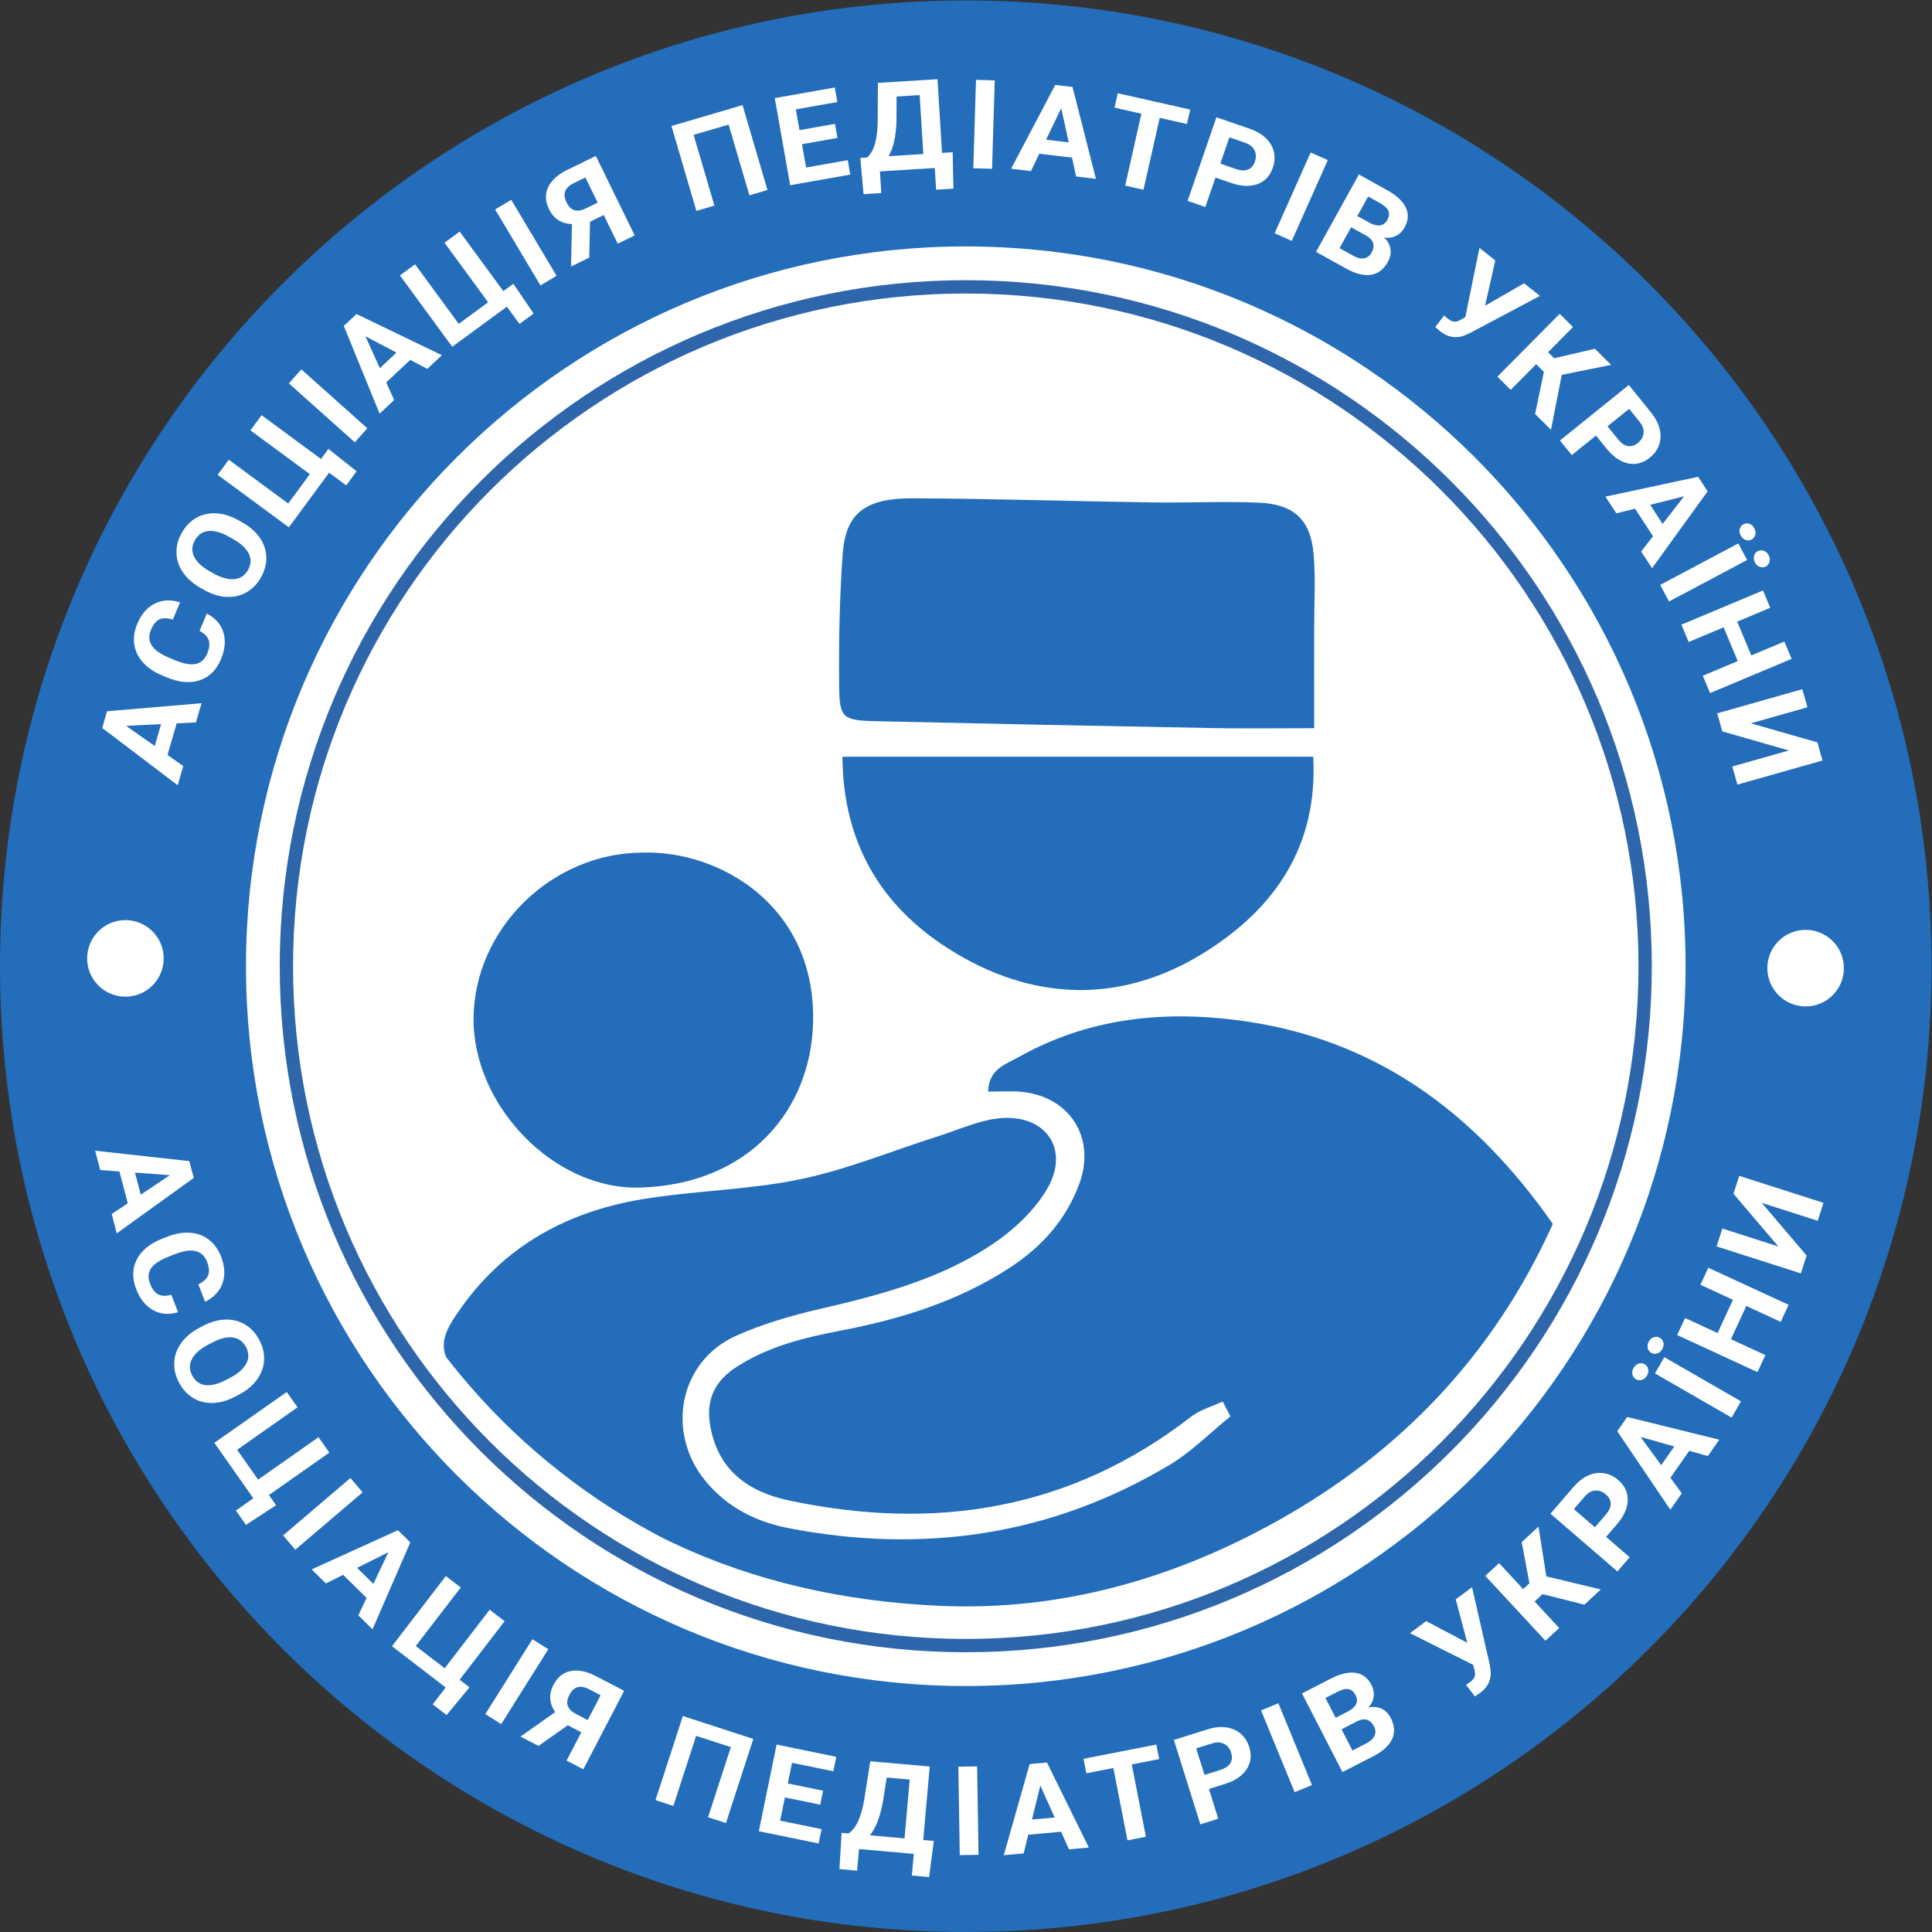 <?xml version="1.0" encoding="UTF-8" standalone="no"?>
<!-- Created with Inkscape (http://www.inkscape.org/) -->

<svg
   version="1.1"
   id="svg2"
   width="289.773"
   height="289.773"
   viewBox="0 0 289.773 289.773"
   sodipodi:docname="лого рекомендовано АПУ_для друку_1.eps"
   xmlns:inkscape="http://www.inkscape.org/namespaces/inkscape"
   xmlns:sodipodi="http://sodipodi.sourceforge.net/DTD/sodipodi-0.dtd"
   xmlns="http://www.w3.org/2000/svg"
   xmlns:svg="http://www.w3.org/2000/svg">
  <rect x="0" y="0" width="289.773" height="289.773" fill="#333333" stroke="none"/>
  <defs
     id="defs6">
    <clipPath
       clipPathUnits="userSpaceOnUse"
       id="clipPath26">
      <path
         d="m 348.816,1095.84 c 0,-405.668 328.86,-734.512 734.514,-734.512 405.67,0 734.52,328.844 734.52,734.512 0,405.66 -328.85,734.51 -734.52,734.51 -405.654,0 -734.514,-328.85 -734.514,-734.51"
         id="path24" />
    </clipPath>
  </defs>
  <sodipodi:namedview
     id="namedview4"
     pagecolor="#ffffff"
     bordercolor="#000000"
     borderopacity="0.25"
     inkscape:showpageshadow="2"
     inkscape:pageopacity="0.0"
     inkscape:pagecheckerboard="0"
     inkscape:deskcolor="#d1d1d1" />
  <g
     id="g8"
     inkscape:groupmode="layer"
     inkscape:label="ink_ext_XXXXXX"
     transform="matrix(1.333,0,0,-1.333,0,289.773)">
    <g
       id="g10"
       transform="scale(0.1)">
      <path
         d="M 2173.33,1086.67 C 2173.33,486.512 1686.81,0 1086.66,0 486.512,0 0.004,486.512 0.004,1086.67 0.004,1686.82 486.512,2173.33 1086.66,2173.33 c 600.15,0 1086.67,-486.51 1086.67,-1086.66"
         style="fill:#236dbb;fill-opacity:1;fill-rule:nonzero;stroke:none"
         id="path12" />
      <path
         d="m 1896.57,1086.67 c 0,-447.299 -362.61,-809.9 -809.9,-809.9 -447.307,0 -809.904,362.601 -809.904,809.9 0,447.29 362.597,809.9 809.904,809.9 447.29,0 809.9,-362.61 809.9,-809.9"
         style="fill:#ffffff;fill-opacity:1;fill-rule:nonzero;stroke:none"
         id="path14" />
      <path
         d="m 722.445,1214.5 c 86.45,2.92 195.578,-59.21 192.418,-190.95 -2.359,-98.441 -72.078,-182.64 -195.179,-185.948 -96.7,-2.602 -187.7,92.628 -186.848,190.638 0.879,100.49 87.637,185.72 189.609,186.26"
         style="fill:#236dbb;fill-opacity:1;fill-rule:nonzero;stroke:none"
         id="path16" />
      <path
         d="m 1851.08,1086.67 c 0,-422.182 -342.24,-764.408 -764.41,-764.408 -422.174,0 -764.424,342.226 -764.424,764.408 0,422.17 342.25,764.41 764.424,764.41 422.17,0 764.41,-342.24 764.41,-764.41 z"
         style="fill:none;stroke:#2d66ab;stroke-width:15;stroke-linecap:butt;stroke-linejoin:miter;stroke-miterlimit:10;stroke-dasharray:none;stroke-opacity:1"
         id="path18" />
      <g
         id="g20">
        <g
           id="g22"
           clip-path="url(#clipPath26)">
          <path
             d="m 1375.74,596.84 c -11.87,-5.539 -25.28,-9.078 -35.37,-16.899 -135.73,-105.293 -288.47,-129.242 -452.929,-94.332 -44.832,9.512 -79.3,33.411 -88.218,83.371 -5.403,30.149 5,51.301 30.539,67.5 35.84,22.739 75.66,32.442 116.578,40.258 67.3,12.871 132.11,33.012 190.17,70.91 35.85,23.411 63.3,54.153 78.05,94.622 18.84,51.73 -11.4,98.39 -66.15,103.171 -11.43,1.008 -23.02,0.149 -36.57,0.149 0.52,25.332 19.8,30.691 34.33,38.851 77.12,43.259 160.09,52.609 246.55,41.449 154.14,-19.87 266.7,-103.492 354.48,-229.199 -66.19,-146.882 -171.52,-257.089 -310.45,-334.461 -116.82,-65.07 -243.35,-101.039 -377.71,-95.3 -218.368,9.308 -403.29,91.609 -545.649,261.968 -18.551,22.192 -17.95,37.801 -2.891,61.133 50.359,78.047 123.313,119.758 212.332,134.5 58.879,9.75 119.449,10.328 177.719,22.457 53.109,11.051 104.079,32.293 156.099,48.731 23.48,7.41 46.92,18.562 70.9,20.101 49.57,3.219 75.84,-35.269 51.33,-78.531 -14.76,-26.078 -40.01,-48.961 -65.53,-65.641 -57.77,-37.757 -124.108,-55.199 -190.948,-70.668 -32.16,-7.441 -64.511,-16.781 -94.5,-30.289 -63.859,-28.793 -79.132,-108.882 -33.839,-163.562 24.628,-29.731 57.109,-45.809 93.687,-52.828 151.35,-29.051 295.05,-8.332 428.17,71.219 24.86,14.859 45.81,36.269 68.56,54.652 -2.91,5.558 -5.83,11.109 -8.74,16.668"
             style="fill:#236dbb;fill-opacity:1;fill-rule:nonzero;stroke:none"
             id="path28" />
          <path
             d="m 1478.66,1354.51 c -44.51,0 -79.21,-0.55 -113.89,0.1 -126.3,2.33 -252.59,4.87 -378.879,7.75 -37.508,0.85 -41.371,3.37 -41.68,39.14 -0.441,49.8 0.32,99.76 4.012,149.39 3.386,45.49 25.179,62.48 78.977,62.25 89.75,-0.38 179.49,-3.28 269.24,-4.62 39.88,-0.59 79.81,1.39 119.61,-0.25 39.64,-1.63 58.47,-18.95 61.91,-57.2 2.53,-28.03 0.66,-56.47 0.69,-84.73 0.04,-34.57 0.01,-69.15 0.01,-111.83"
             style="fill:#236dbb;fill-opacity:1;fill-rule:nonzero;stroke:none"
             id="path30" />
          <path
             d="m 947.898,1322.41 h 529.712 c 5.52,-101.92 -44.44,-170.73 -119.84,-218.69 -95.11,-60.49 -196.8,-57.43 -291.49,3.27 -74.901,48 -117.671,118.26 -118.382,215.42"
             style="fill:#236dbb;fill-opacity:1;fill-rule:nonzero;stroke:none"
             id="path32" />
        </g>
      </g>
      <path
         d="m 151.883,854.441 6.492,-24.8 32.773,21.91 z m -8.133,-34.523 -9.383,35.832 -21.621,1.609 -5.687,21.731 105.949,-11.699 4.957,-18.942 -86.563,-62.328 -5.691,21.719 18.039,12.078"
         style="fill:#ffffff;fill-opacity:1;fill-rule:nonzero;stroke:none"
         id="path34" />
      <path
         d="m 200.359,697.379 c -10.273,-3.141 -19.613,-2.379 -28.004,2.242 -8.394,4.609 -14.761,12.527 -19.113,23.738 -4.754,12.243 -4.492,23.43 0.793,33.571 5.281,10.129 14.91,17.91 28.891,23.332 l 5.676,2.207 c 8.918,3.453 17.406,4.89 25.461,4.293 8.05,-0.602 15.066,-3.203 21.031,-7.813 5.969,-4.609 10.5,-10.898 13.59,-18.859 4.281,-11.02 4.855,-21.02 1.742,-29.988 -3.121,-8.961 -9.664,-15.981 -19.617,-21.051 l -7.649,19.687 c 5.805,2.801 9.485,6.211 11.035,10.211 1.551,4 1.157,9.02 -1.187,15.063 -2.547,6.558 -6.738,10.59 -12.57,12.066 -5.833,1.492 -13.567,0.422 -23.204,-3.219 l -7.007,-2.73 c -10.032,-3.879 -16.75,-8.301 -20.168,-13.219 -3.418,-4.922 -3.817,-10.762 -1.2,-17.5 2.36,-6.082 5.469,-10.101 9.332,-12.051 3.86,-1.941 8.7,-2.039 14.524,-0.289 l 7.644,-19.691"
         style="fill:#ffffff;fill-opacity:1;fill-rule:nonzero;stroke:none"
         id="path36" />
      <path
         d="m 258.98,623.609 c 9.219,4.879 15.325,10.301 18.309,16.243 2.992,5.949 2.816,12.066 -0.531,18.367 -3.32,6.261 -8.246,9.84 -14.778,10.73 -6.539,0.891 -14.386,-1.058 -23.546,-5.871 l -4.286,-2.269 c -8.98,-4.77 -15.046,-10.161 -18.195,-16.18 -3.148,-6.027 -3.027,-12.238 0.356,-18.629 3.32,-6.262 8.257,-9.801 14.808,-10.629 6.555,-0.832 14.41,1.16 23.578,5.957 z m 6.04,-21.031 c -8.657,-4.59 -17.079,-7.039 -25.274,-7.34 -8.191,-0.308 -15.617,1.532 -22.273,5.524 -6.657,3.988 -11.993,9.769 -16.016,17.367 -3.984,7.5 -5.781,15.133 -5.402,22.871 0.379,7.762 2.965,14.961 7.75,21.648 4.785,6.68 11.394,12.293 19.828,16.813 l 4.351,2.301 c 8.653,4.59 17.129,7.039 25.414,7.308 8.29,0.27 15.75,-1.582 22.383,-5.59 6.633,-4 11.953,-9.769 15.953,-17.32 4.004,-7.539 5.801,-15.191 5.391,-22.922 -0.414,-7.738 -3.055,-14.957 -7.934,-21.66 -4.882,-6.707 -11.625,-12.348 -20.246,-16.918 l -3.925,-2.082"
         style="fill:#ffffff;fill-opacity:1;fill-rule:nonzero;stroke:none"
         id="path38" />
      <path
         d="M 322.633,607.621 334.777,590.34 266.824,542.578 290.422,509 l 67.957,47.75 12.184,-17.34 -67.954,-47.75 8.055,-11.469 -33.922,-22.113 -11.336,16.133 19.633,13.789 -43.844,62.398 81.438,57.223"
         style="fill:#ffffff;fill-opacity:1;fill-rule:nonzero;stroke:none"
         id="path40" />
      <path
         d="m 332.266,430.148 -13.703,16.082 75.734,64.571 13.707,-16.082 -75.738,-64.571"
         style="fill:#ffffff;fill-opacity:1;fill-rule:nonzero;stroke:none"
         id="path42" />
      <path
         d="m 401.805,409.711 18.254,-17.992 16.968,35.59 z m 10.664,-33.82 -26.383,25.988 -19.41,-9.668 -16,15.769 97.035,44.122 13.945,-13.731 -42.519,-97.84 -15.996,15.77 9.328,19.59"
         style="fill:#ffffff;fill-opacity:1;fill-rule:nonzero;stroke:none"
         id="path44" />
      <path
         d="m 501.664,400.5 16.754,-12.871 -50.609,-65.848 32.55,-25.019 50.606,65.859 16.805,-12.91 -50.61,-65.859 11.113,-8.532 -25.777,-31.23 -15.633,12.012 14.621,19.019 -60.461,46.469 60.641,78.91"
         style="fill:#ffffff;fill-opacity:1;fill-rule:nonzero;stroke:none"
         id="path46" />
      <path
         d="m 563.949,233.922 -17.879,11.25 52.989,84.246 17.882,-11.238 -52.992,-84.258"
         style="fill:#ffffff;fill-opacity:1;fill-rule:nonzero;stroke:none"
         id="path48" />
      <path
         d="m 640.785,267 c -2.566,-4.93 -3.191,-9.16 -1.875,-12.672 1.32,-3.508 4.461,-6.558 9.414,-9.137 l 12.926,-6.73 14.559,27.949 -12.93,6.731 c -9.91,5.16 -17.277,3.109 -22.094,-6.141 z m -3.269,-74.141 16.574,31.832 -15.242,7.938 -32.996,-23.289 -20.235,10.539 39.024,27.551 c -6.758,9.879 -7.387,20.109 -1.895,30.648 4.5,8.652 10.899,13.832 19.188,15.524 8.293,1.699 17.687,-0.141 28.179,-5.5 l 32.164,-16.75 -45.961,-88.282 -18.8,9.789"
         style="fill:#ffffff;fill-opacity:1;fill-rule:nonzero;stroke:none"
         id="path50" />
      <path
         d="m 816.832,122.59 -20.156,6.551 25.637,78.859 -39.04,12.691 -25.636,-78.863 -20.086,6.543 30.769,94.641 79.285,-25.774 -30.773,-94.648"
         style="fill:#ffffff;fill-opacity:1;fill-rule:nonzero;stroke:none"
         id="path52" />
      <path
         d="m 922.898,143.25 -39.726,8.148 -5.363,-26.109 46.625,-9.57 -3.309,-16.129 -67.32,13.808 20.015,97.493 67.176,-13.782 -3.34,-16.269 -46.488,9.539 -4.766,-23.238 39.727,-8.153 -3.231,-15.738"
         style="fill:#ffffff;fill-opacity:1;fill-rule:nonzero;stroke:none"
         id="path54" />
      <path
         d="m 978.816,108.781 38.924,-3.441 5.86,66.191 -25.889,2.278 -4.059,-25.918 c -2.949,-17.36 -7.894,-30.391 -14.836,-39.11 z m 66.604,-47 -19.43,1.719 2.16,24.379 -61.587,5.449 -2.149,-24.316 -19.918,1.77 2.477,40.821 7.715,-0.692 c 4.46,2.988 8.113,7.641 10.953,13.961 2.847,6.32 5.089,14.25 6.734,23.797 l 6.813,43.461 66.912,-5.91 -7.31,-82.739 11.92,-1.05 -5.29,-40.649"
         style="fill:#ffffff;fill-opacity:1;fill-rule:nonzero;stroke:none"
         id="path56" />
      <path
         d="m 1101.03,86.828 -21.12,-0.34 -1.61,99.524 21.12,0.34 1.61,-99.524"
         style="fill:#ffffff;fill-opacity:1;fill-rule:nonzero;stroke:none"
         id="path58" />
      <path
         d="m 1161.18,126.539 25.53,2.281 -16.18,35.961 z m 32.69,-13.738 -36.89,-3.321 -5.18,-21.058 -22.37,-2 29.11,102.539 19.49,1.75 47.12,-95.692 -22.36,-2.019 -8.92,19.801"
         style="fill:#ffffff;fill-opacity:1;fill-rule:nonzero;stroke:none"
         id="path60" />
      <path
         d="m 1304.28,194.57 -30.82,-6.011 15.88,-81.387 -20.73,-4.043 -15.88,81.383 -30.4,-5.934 -3.18,16.313 81.96,15.988 3.17,-16.309"
         style="fill:#ffffff;fill-opacity:1;fill-rule:nonzero;stroke:none"
         id="path62" />
      <path
         d="m 1355.29,176.77 18.01,5.648 c 5.32,1.684 9,4.172 11.04,7.48 2.03,3.313 2.35,7.231 0.93,11.75 -1.46,4.653 -4.05,7.981 -7.77,9.961 -3.72,1.981 -8.09,2.243 -13.08,0.77 l -18.48,-5.789 z m 4.97,-15.848 10.49,-33.453 -20.16,-6.328 -29.77,94.98 38.15,11.957 c 7.35,2.313 14.22,3.031 20.62,2.172 6.39,-0.871 11.84,-3.23 16.34,-7.09 4.52,-3.871 7.73,-8.871 9.65,-14.992 2.92,-9.309 1.95,-17.68 -2.94,-25.109 -4.87,-7.43 -13.11,-12.957 -24.71,-16.59 l -17.67,-5.547"
         style="fill:#ffffff;fill-opacity:1;fill-rule:nonzero;stroke:none"
         id="path64" />
      <path
         d="m 1476.23,165.328 -19.53,-8.027 -37.83,92.07 19.53,8.027 37.83,-92.07"
         style="fill:#ffffff;fill-opacity:1;fill-rule:nonzero;stroke:none"
         id="path66" />
      <path
         d="m 1509.46,228.109 12.28,-23.89 16.1,8.281 c 4.42,2.27 7.35,5.07 8.78,8.391 1.43,3.328 1.22,6.789 -0.64,10.41 -4.16,8.097 -10.59,10 -19.3,5.668 z m -6.62,12.891 13.89,7.148 c 9.4,5.043 12.25,11.141 8.56,18.313 -2.06,4.008 -4.75,6.289 -8.05,6.82 -3.31,0.52 -7.55,-0.543 -12.72,-3.211 l -13.16,-6.75 z m 7.65,-61.082 -45.5,88.512 31.93,16.422 c 11.06,5.679 20.51,7.949 28.34,6.769 7.84,-1.172 13.8,-5.73 17.88,-13.672 2.23,-4.34 3.05,-8.75 2.45,-13.238 -0.6,-4.481 -2.55,-8.543 -5.85,-12.18 5.26,1.27 10.12,0.86 14.58,-1.203 4.48,-2.058 7.98,-5.578 10.55,-10.558 4.37,-8.52 4.89,-16.399 1.54,-23.641 -3.34,-7.258 -10.16,-13.59 -20.48,-19 l -35.44,-18.211"
         style="fill:#ffffff;fill-opacity:1;fill-rule:nonzero;stroke:none"
         id="path68" />
      <path
         d="m 1650.92,325.43 -12.95,48.91 18.35,13.558 19.98,-87.328 0.88,-6.05 c 1.08,-10.372 -2.79,-18.809 -11.58,-25.309 l -6.11,-4.172 -9.96,13.109 c 1.01,0.532 2.54,1.543 4.58,3.051 2.38,1.762 3.99,3.571 4.85,5.461 0.86,1.879 0.98,4.262 0.36,7.141 l -1.76,6.777 -71.11,35.684 18.28,13.508 46.19,-24.34"
         style="fill:#ffffff;fill-opacity:1;fill-rule:nonzero;stroke:none"
         id="path70" />
      <path
         d="m 1735.66,380.172 -8.93,-8.281 27.65,-29.832 -15.5,-14.36 -67.65,73 15.49,14.36 27.09,-29.231 7.08,6.563 -8.71,46.269 18.91,17.508 8.82,-56.039 61.26,-14.711 -18.49,-17.129 -47.02,11.883"
         style="fill:#ffffff;fill-opacity:1;fill-rule:nonzero;stroke:none"
         id="path72" />
      <path
         d="m 1794.55,455.41 12.32,14.281 c 3.64,4.231 5.46,8.289 5.45,12.18 -0.02,3.891 -1.83,7.379 -5.41,10.481 -3.7,3.179 -7.65,4.636 -11.85,4.367 -4.21,-0.278 -8.05,-2.367 -11.53,-6.25 l -12.64,-14.66 z m 12.58,-10.851 26.56,-22.899 -13.8,-16 -75.37,65 26.11,30.281 c 5.03,5.829 10.49,10.071 16.37,12.707 5.89,2.641 11.77,3.5 17.64,2.602 5.86,-0.91 11.23,-3.461 16.1,-7.66 7.38,-6.371 10.96,-13.988 10.73,-22.871 -0.22,-8.891 -4.32,-17.93 -12.25,-27.141 l -12.09,-14.019"
         style="fill:#ffffff;fill-opacity:1;fill-rule:nonzero;stroke:none"
         id="path74" />
      <path
         d="m 1869.16,525.281 14.67,21.008 -37.92,10.77 z m 31.56,16.16 -21.21,-30.351 12.77,-17.52 -12.86,-18.422 -59.73,88.301 11.21,16.051 103.57,-25.559 -12.86,-18.421 -20.89,5.921"
         style="fill:#ffffff;fill-opacity:1;fill-rule:nonzero;stroke:none"
         id="path76" />
      <path
         d="m 1958.89,597.109 -10.54,-18.308 -86.23,49.711 10.54,18.297 z m -100.98,54.559 c -2.14,1.23 -3.46,3.082 -3.96,5.57 -0.5,2.481 -0.07,4.903 1.29,7.262 1.39,2.398 3.27,3.969 5.66,4.73 2.4,0.77 4.64,0.54 6.74,-0.671 2.06,-1.188 3.39,-2.981 3.99,-5.379 0.59,-2.399 0.16,-4.86 -1.28,-7.391 -1.46,-2.519 -3.38,-4.129 -5.77,-4.848 -2.39,-0.703 -4.61,-0.472 -6.67,0.727 z m -7.39,-12.816 c 2.1,-1.211 3.42,-3.024 3.95,-5.454 0.54,-2.41 0.09,-4.859 -1.35,-7.339 -1.45,-2.528 -3.36,-4.129 -5.71,-4.829 -2.36,-0.71 -4.57,-0.46 -6.63,0.731 -2.06,1.187 -3.39,2.988 -3.99,5.379 -0.59,2.41 -0.16,4.871 1.29,7.39 1.46,2.52 3.38,4.129 5.76,4.848 2.4,0.703 4.62,0.473 6.68,-0.726"
         style="fill:#ffffff;fill-opacity:1;fill-rule:nonzero;stroke:none"
         id="path78" />
      <path
         d="m 2012.48,705.691 -8.86,-19.179 -38.72,17.879 -17.28,-37.391 38.73,-17.879 -8.85,-19.18 -90.36,41.727 8.85,19.184 36.61,-16.922 17.28,37.39 -36.62,16.918 8.86,19.18 90.36,-41.727"
         style="fill:#ffffff;fill-opacity:1;fill-rule:nonzero;stroke:none"
         id="path80" />
      <path
         d="m 1950.47,830.609 6.47,20.192 94.78,-30.391 -6.47,-20.191 -62.95,20.191 50.42,-59.269 -6.45,-20.121 -94.78,30.39 6.45,20.11 63.07,-20.219 -50.54,59.308"
         style="fill:#ffffff;fill-opacity:1;fill-rule:nonzero;stroke:none"
         id="path82" />
      <path
         d="m 174.109,1334.49 7.157,24.61 -39.375,-1.97 z m 24.696,25.45 -10.336,-35.57 17.722,-12.48 -6.269,-21.57 -84.914,64.43 5.461,18.8 106.285,9.06 -6.27,-21.57 -21.679,-1.1"
         style="fill:#ffffff;fill-opacity:1;fill-rule:nonzero;stroke:none"
         id="path84" />
      <path
         d="m 232.684,1483.45 c 9.574,-4.88 15.781,-11.88 18.621,-21.03 2.847,-9.15 1.949,-19.27 -2.688,-30.36 -5.066,-12.12 -13.015,-20.01 -23.851,-23.65 -10.828,-3.63 -23.157,-2.56 -36.996,3.22 l -5.61,2.35 c -8.836,3.69 -15.941,8.55 -21.328,14.56 -5.387,6.02 -8.633,12.76 -9.742,20.21 -1.102,7.46 -0.012,15.13 3.285,23.02 4.563,10.91 11.074,18.52 19.535,22.81 8.469,4.29 18.051,4.82 28.742,1.57 l -8.148,-19.49 c -6.129,2 -11.141,2.1 -15.031,0.29 -3.891,-1.8 -7.082,-5.69 -9.582,-11.67 -2.715,-6.5 -2.489,-12.3 0.679,-17.42 3.176,-5.11 9.496,-9.7 18.961,-13.76 l 6.934,-2.9 c 9.93,-4.15 17.828,-5.64 23.703,-4.46 5.879,1.19 10.211,5.11 12.996,11.78 2.52,6.02 3.063,11.07 1.633,15.16 -1.434,4.07 -4.852,7.5 -10.262,10.28 l 8.149,19.49"
         style="fill:#ffffff;fill-opacity:1;fill-rule:nonzero;stroke:none"
         id="path86" />
      <path
         d="m 258.008,1569.72 c -9.102,5.12 -16.953,7.32 -23.567,6.62 -6.613,-0.7 -11.671,-4.15 -15.168,-10.37 -3.472,-6.18 -3.812,-12.26 -1.035,-18.24 2.785,-5.98 8.672,-11.52 17.672,-16.63 l 4.227,-2.38 c 8.863,-4.98 16.676,-7.17 23.449,-6.56 6.773,0.61 11.93,4.07 15.473,10.37 3.472,6.18 3.785,12.25 0.937,18.21 -2.84,5.96 -8.766,11.5 -17.758,16.6 z m 14.422,16.45 c 8.539,-4.8 15.156,-10.56 19.843,-17.29 4.688,-6.72 7.153,-13.97 7.395,-21.72 0.238,-7.76 -1.742,-15.38 -5.949,-22.87 -4.168,-7.4 -9.606,-13.04 -16.328,-16.91 -6.719,-3.87 -14.188,-5.6 -22.399,-5.18 -8.211,0.41 -16.5,2.94 -24.863,7.59 l -4.293,2.41 c -8.539,4.8 -15.164,10.61 -19.883,17.44 -4.711,6.82 -7.176,14.1 -7.402,21.84 -0.219,7.75 1.758,15.35 5.945,22.79 4.188,7.45 9.645,13.09 16.375,16.93 6.734,3.84 14.234,5.51 22.516,5.04 8.273,-0.48 16.664,-3.11 25.164,-7.89 l 3.879,-2.18"
         style="fill:#ffffff;fill-opacity:1;fill-rule:nonzero;stroke:none"
         id="path88" />
      <path
         d="m 244.895,1639.57 12.535,17 66.863,-49.27 24.352,33.05 -66.872,49.27 12.575,17.06 66.863,-49.27 8.312,11.28 31.747,-25.14 -11.696,-15.87 -19.312,14.23 -45.235,-61.39 -80.132,59.05"
         style="fill:#ffffff;fill-opacity:1;fill-rule:nonzero;stroke:none"
         id="path90" />
      <path
         d="m 413.316,1691.92 -14.078,-15.75 -74.222,66.31 14.074,15.75 74.226,-66.31"
         style="fill:#ffffff;fill-opacity:1;fill-rule:nonzero;stroke:none"
         id="path92" />
      <path
         d="m 427.383,1759.57 18.695,17.53 -34.887,18.36 z m 34.219,9.32 -27.016,-25.34 8.898,-19.77 -16.382,-15.37 -40.254,98.71 14.277,13.38 96.078,-46.34 -16.387,-15.37 -19.214,10.1"
         style="fill:#ffffff;fill-opacity:1;fill-rule:nonzero;stroke:none"
         id="path94" />
      <path
         d="m 449.988,1863.96 17.039,12.49 49.09,-67 33.113,24.27 -49.093,66.99 17.097,12.53 49.09,-67 11.305,8.29 22.781,-33.48 -15.902,-11.66 -14.18,19.36 -61.508,-45.07 -58.832,80.28"
         style="fill:#ffffff;fill-opacity:1;fill-rule:nonzero;stroke:none"
         id="path96" />
      <path
         d="m 626.25,1863.53 -18.137,-10.82 -51.008,85.47 18.137,10.82 51.008,-85.47"
         style="fill:#ffffff;fill-opacity:1;fill-rule:nonzero;stroke:none"
         id="path98" />
      <path
         d="m 637.383,1946.33 c 2.441,-5 5.469,-8.01 9.078,-9.03 3.609,-1.02 7.926,-0.31 12.945,2.15 l 13.09,6.4 -13.84,28.31 -13.093,-6.41 c -10.036,-4.9 -12.762,-12.05 -8.18,-21.42 z m 57.695,-46.67 -15.765,32.25 -15.434,-7.55 -0.871,-40.38 -20.496,-10.02 1.031,47.76 c -11.973,0.44 -20.574,6 -25.797,16.69 -4.281,8.75 -4.644,16.98 -1.078,24.65 3.559,7.68 10.613,14.14 21.156,19.4 l 32.578,15.93 43.715,-89.42 -19.039,-9.31"
         style="fill:#ffffff;fill-opacity:1;fill-rule:nonzero;stroke:none"
         id="path100" />
      <path
         d="m 863.535,1960.05 -20.336,-5.97 -23.363,79.56 -39.387,-11.57 23.367,-79.55 -20.269,-5.96 -28.047,95.5 79.988,23.49 28.047,-95.5"
         style="fill:#ffffff;fill-opacity:1;fill-rule:nonzero;stroke:none"
         id="path102" />
      <path
         d="m 942.293,2018.65 -39.938,-7.05 4.633,-26.25 46.875,8.28 2.864,-16.23 -67.672,-11.95 -17.313,98.01 67.535,11.93 2.891,-16.35 -46.73,-8.26 4.125,-23.36 39.933,7.05 2.797,-15.82"
         style="fill:#ffffff;fill-opacity:1;fill-rule:nonzero;stroke:none"
         id="path104" />
      <path
         d="m 999.883,1998.11 39.007,2.42 -4.11,66.32 -25.94,-1.61 -0.13,-26.24 c -0.32,-17.6 -3.26,-31.23 -8.827,-40.89 z m 72.877,-36.51 -19.46,-1.2 -1.52,24.42 -61.694,-3.82 1.508,-24.36 -19.961,-1.24 -3.653,40.73 7.731,0.48 c 3.957,3.62 6.875,8.77 8.742,15.44 1.867,6.67 2.902,14.85 3.102,24.54 l 0.234,43.99 67.041,4.15 5.14,-82.89 11.96,0.73 0.83,-40.97"
         style="fill:#ffffff;fill-opacity:1;fill-rule:nonzero;stroke:none"
         id="path106" />
      <path
         d="m 1116.25,1983.92 -21.12,0.64 3.03,99.48 21.11,-0.64 -3.02,-99.48"
         style="fill:#ffffff;fill-opacity:1;fill-rule:nonzero;stroke:none"
         id="path108" />
      <path
         d="m 1177.02,2016.67 25.45,-3.03 -8.39,38.52 z m 29.15,-20.2 -36.78,4.38 -9.41,-19.53 -22.31,2.66 49.67,94.32 19.43,-2.32 26.34,-103.37 -22.3,2.66 -4.64,21.2"
         style="fill:#ffffff;fill-opacity:1;fill-rule:nonzero;stroke:none"
         id="path110" />
      <path
         d="m 1335.51,2034.34 -30.63,6.91 -18.24,-80.89 -20.61,4.65 18.24,80.88 -30.22,6.82 3.65,16.21 81.47,-18.37 -3.66,-16.21"
         style="fill:#ffffff;fill-opacity:1;fill-rule:nonzero;stroke:none"
         id="path112" />
      <path
         d="m 1373.07,1989.76 17.83,-6.16 c 5.29,-1.82 9.73,-2.01 13.33,-0.55 3.61,1.45 6.19,4.42 7.74,8.9 1.59,4.61 1.47,8.82 -0.34,12.62 -1.81,3.82 -5.17,6.61 -10.06,8.4 l -18.3,6.32 z m -5.42,-15.7 -11.44,-33.15 -19.97,6.89 32.48,94.09 37.8,-13.06 c 7.29,-2.51 13.23,-6.01 17.87,-10.51 4.63,-4.49 7.61,-9.63 8.94,-15.41 1.32,-5.79 0.94,-11.72 -1.16,-17.79 -3.18,-9.22 -8.94,-15.37 -17.27,-18.44 -8.34,-3.08 -18.25,-2.63 -29.75,1.34 l -17.5,6.04"
         style="fill:#ffffff;fill-opacity:1;fill-rule:nonzero;stroke:none"
         id="path114" />
      <path
         d="m 1453.48,1902.77 -19.29,8.61 40.53,90.9 19.3,-8.6 -40.54,-90.91"
         style="fill:#ffffff;fill-opacity:1;fill-rule:nonzero;stroke:none"
         id="path116" />
      <path
         d="m 1527.25,1930.79 13.67,-7.57 c 9.42,-5.01 16.08,-3.98 19.98,3.08 2.19,3.95 2.58,7.44 1.19,10.48 -1.41,3.04 -4.65,5.97 -9.75,8.8 l -12.93,7.16 z m -7.02,-12.67 -13.02,-23.5 15.83,-8.77 c 4.36,-2.42 8.31,-3.29 11.88,-2.63 3.55,0.66 6.32,2.76 8.28,6.31 4.41,7.98 2.4,14.38 -6.03,19.2 z m -39.47,-27.68 48.22,87.07 31.41,-17.4 c 10.89,-6.03 18.01,-12.62 21.4,-19.79 3.38,-7.16 2.91,-14.64 -1.41,-22.46 -2.37,-4.27 -5.58,-7.4 -9.63,-9.4 -4.06,-2 -8.53,-2.64 -13.38,-1.92 3.97,-3.67 6.35,-7.93 7.13,-12.78 0.77,-4.86 -0.21,-9.74 -2.92,-14.64 -4.64,-8.37 -10.9,-13.19 -18.79,-14.44 -7.88,-1.27 -16.94,0.89 -27.17,6.45 l -34.86,19.31"
         style="fill:#ffffff;fill-opacity:1;fill-rule:nonzero;stroke:none"
         id="path118" />
      <path
         d="m 1670.98,1829.86 43.85,25.23 17.87,-14.18 -79.11,-42.02 -5.62,-2.44 c -9.73,-3.74 -18.88,-2.2 -27.46,4.6 l -5.61,4.81 10.08,13.03 c 0.76,-0.84 2.15,-2.05 4.13,-3.62 2.31,-1.84 4.49,-2.93 6.53,-3.27 2.03,-0.34 4.37,0.17 7,1.52 l 6.08,3.46 15.92,77.95 17.83,-14.14 -11.49,-50.93"
         style="fill:#ffffff;fill-opacity:1;fill-rule:nonzero;stroke:none"
         id="path120" />
      <path
         d="m 1737.12,1755.48 -8.66,8.58 -28.63,-28.88 -15,14.87 70.08,70.68 15,-14.87 -28.07,-28.31 6.86,-6.79 45.86,10.66 18.3,-18.15 -55.62,-11.18 -12.11,-61.82 -17.9,17.74 9.89,47.47"
         style="fill:#ffffff;fill-opacity:1;fill-rule:nonzero;stroke:none"
         id="path122" />
      <path
         d="m 1808.75,1694.2 11.84,-14.69 c 3.51,-4.35 7.17,-6.86 11,-7.54 3.83,-0.68 7.59,0.46 11.28,3.44 3.79,3.06 5.94,6.68 6.41,10.87 0.49,4.19 -0.87,8.35 -4.06,12.46 l -12.16,15.07 z m -12.94,-10.42 -27.3,-22.01 -13.26,16.44 77.49,62.47 25.1,-31.13 c 4.83,-6 8.02,-12.13 9.56,-18.39 1.53,-6.27 1.33,-12.2 -0.62,-17.81 -1.94,-5.61 -5.42,-10.44 -10.42,-14.47 -7.59,-6.12 -15.74,-8.27 -24.43,-6.45 -8.7,1.82 -16.87,7.46 -24.49,16.93 l -11.63,14.42"
         style="fill:#ffffff;fill-opacity:1;fill-rule:nonzero;stroke:none"
         id="path124" />
      <path
         d="m 1856.75,1605.8 13.98,-21.48 24.2,31.12 z m 3.17,-35.32 -20.21,31.04 -21.02,-5.28 -12.25,18.82 104.24,22.3 10.67,-16.41 -62.5,-86.45 -12.24,18.83 13.31,17.15"
         style="fill:#ffffff;fill-opacity:1;fill-rule:nonzero;stroke:none"
         id="path126" />
      <path
         d="m 1977.76,1553.7 c 2.19,1.16 4.45,1.29 6.83,0.39 2.36,-0.89 4.19,-2.54 5.47,-4.95 1.29,-2.44 1.63,-4.88 1,-7.31 -0.62,-2.44 -2,-4.22 -4.15,-5.36 -2.1,-1.11 -4.33,-1.29 -6.68,-0.52 -2.34,0.78 -4.21,2.44 -5.58,5.01 -1.35,2.57 -1.7,5.06 -1.04,7.46 0.66,2.4 2.05,4.16 4.15,5.28 z m -6.93,13.05 c -2.15,-1.14 -4.39,-1.29 -6.72,-0.45 -2.34,0.83 -4.17,2.51 -5.52,5.03 -1.37,2.58 -1.72,5.04 -1.06,7.42 0.66,2.36 2.04,4.11 4.14,5.23 2.1,1.11 4.32,1.29 6.68,0.51 2.35,-0.77 4.21,-2.43 5.57,-5.01 1.37,-2.57 1.72,-5.05 1.06,-7.45 -0.68,-2.4 -2.05,-4.16 -4.15,-5.28 z m -92.9,-69.7 -9.92,18.65 87.89,46.71 9.92,-18.65 -87.89,-46.71"
         style="fill:#ffffff;fill-opacity:1;fill-rule:nonzero;stroke:none"
         id="path128" />
      <path
         d="m 1924.13,1394.02 -8.17,19.48 39.34,16.5 -15.93,37.98 -39.33,-16.49 -8.18,19.48 91.8,38.49 8.16,-19.48 -37.19,-15.6 15.92,-37.98 37.2,15.59 8.17,-19.47 -91.79,-38.5"
         style="fill:#ffffff;fill-opacity:1;fill-rule:nonzero;stroke:none"
         id="path130" />
      <path
         d="m 2044.87,1338.55 5.78,-20.39 -95.75,-27.15 -5.78,20.38 63.59,18.04 -74.79,21.46 -5.77,20.32 95.76,27.16 5.77,-20.33 -63.73,-18.07 74.92,-21.42"
         style="fill:#ffffff;fill-opacity:1;fill-rule:nonzero;stroke:none"
         id="path132" />
      <path
         d="m 184.195,1095.49 c 0,-23.8 -19.285,-43.08 -43.078,-43.08 -23.789,0 -43.074,19.28 -43.074,43.08 0,23.79 19.285,43.07 43.074,43.07 23.793,0 43.078,-19.28 43.078,-43.07"
         style="fill:#ffffff;fill-opacity:1;fill-rule:nonzero;stroke:none"
         id="path134" />
      <path
         d="m 2074.72,1084.52 c 0,-23.79 -19.29,-43.07 -43.08,-43.07 -23.79,0 -43.07,19.28 -43.07,43.07 0,23.79 19.28,43.08 43.07,43.08 23.79,0 43.08,-19.29 43.08,-43.08"
         style="fill:#ffffff;fill-opacity:1;fill-rule:nonzero;stroke:none"
         id="path136" />
    </g>
  </g>
</svg>
